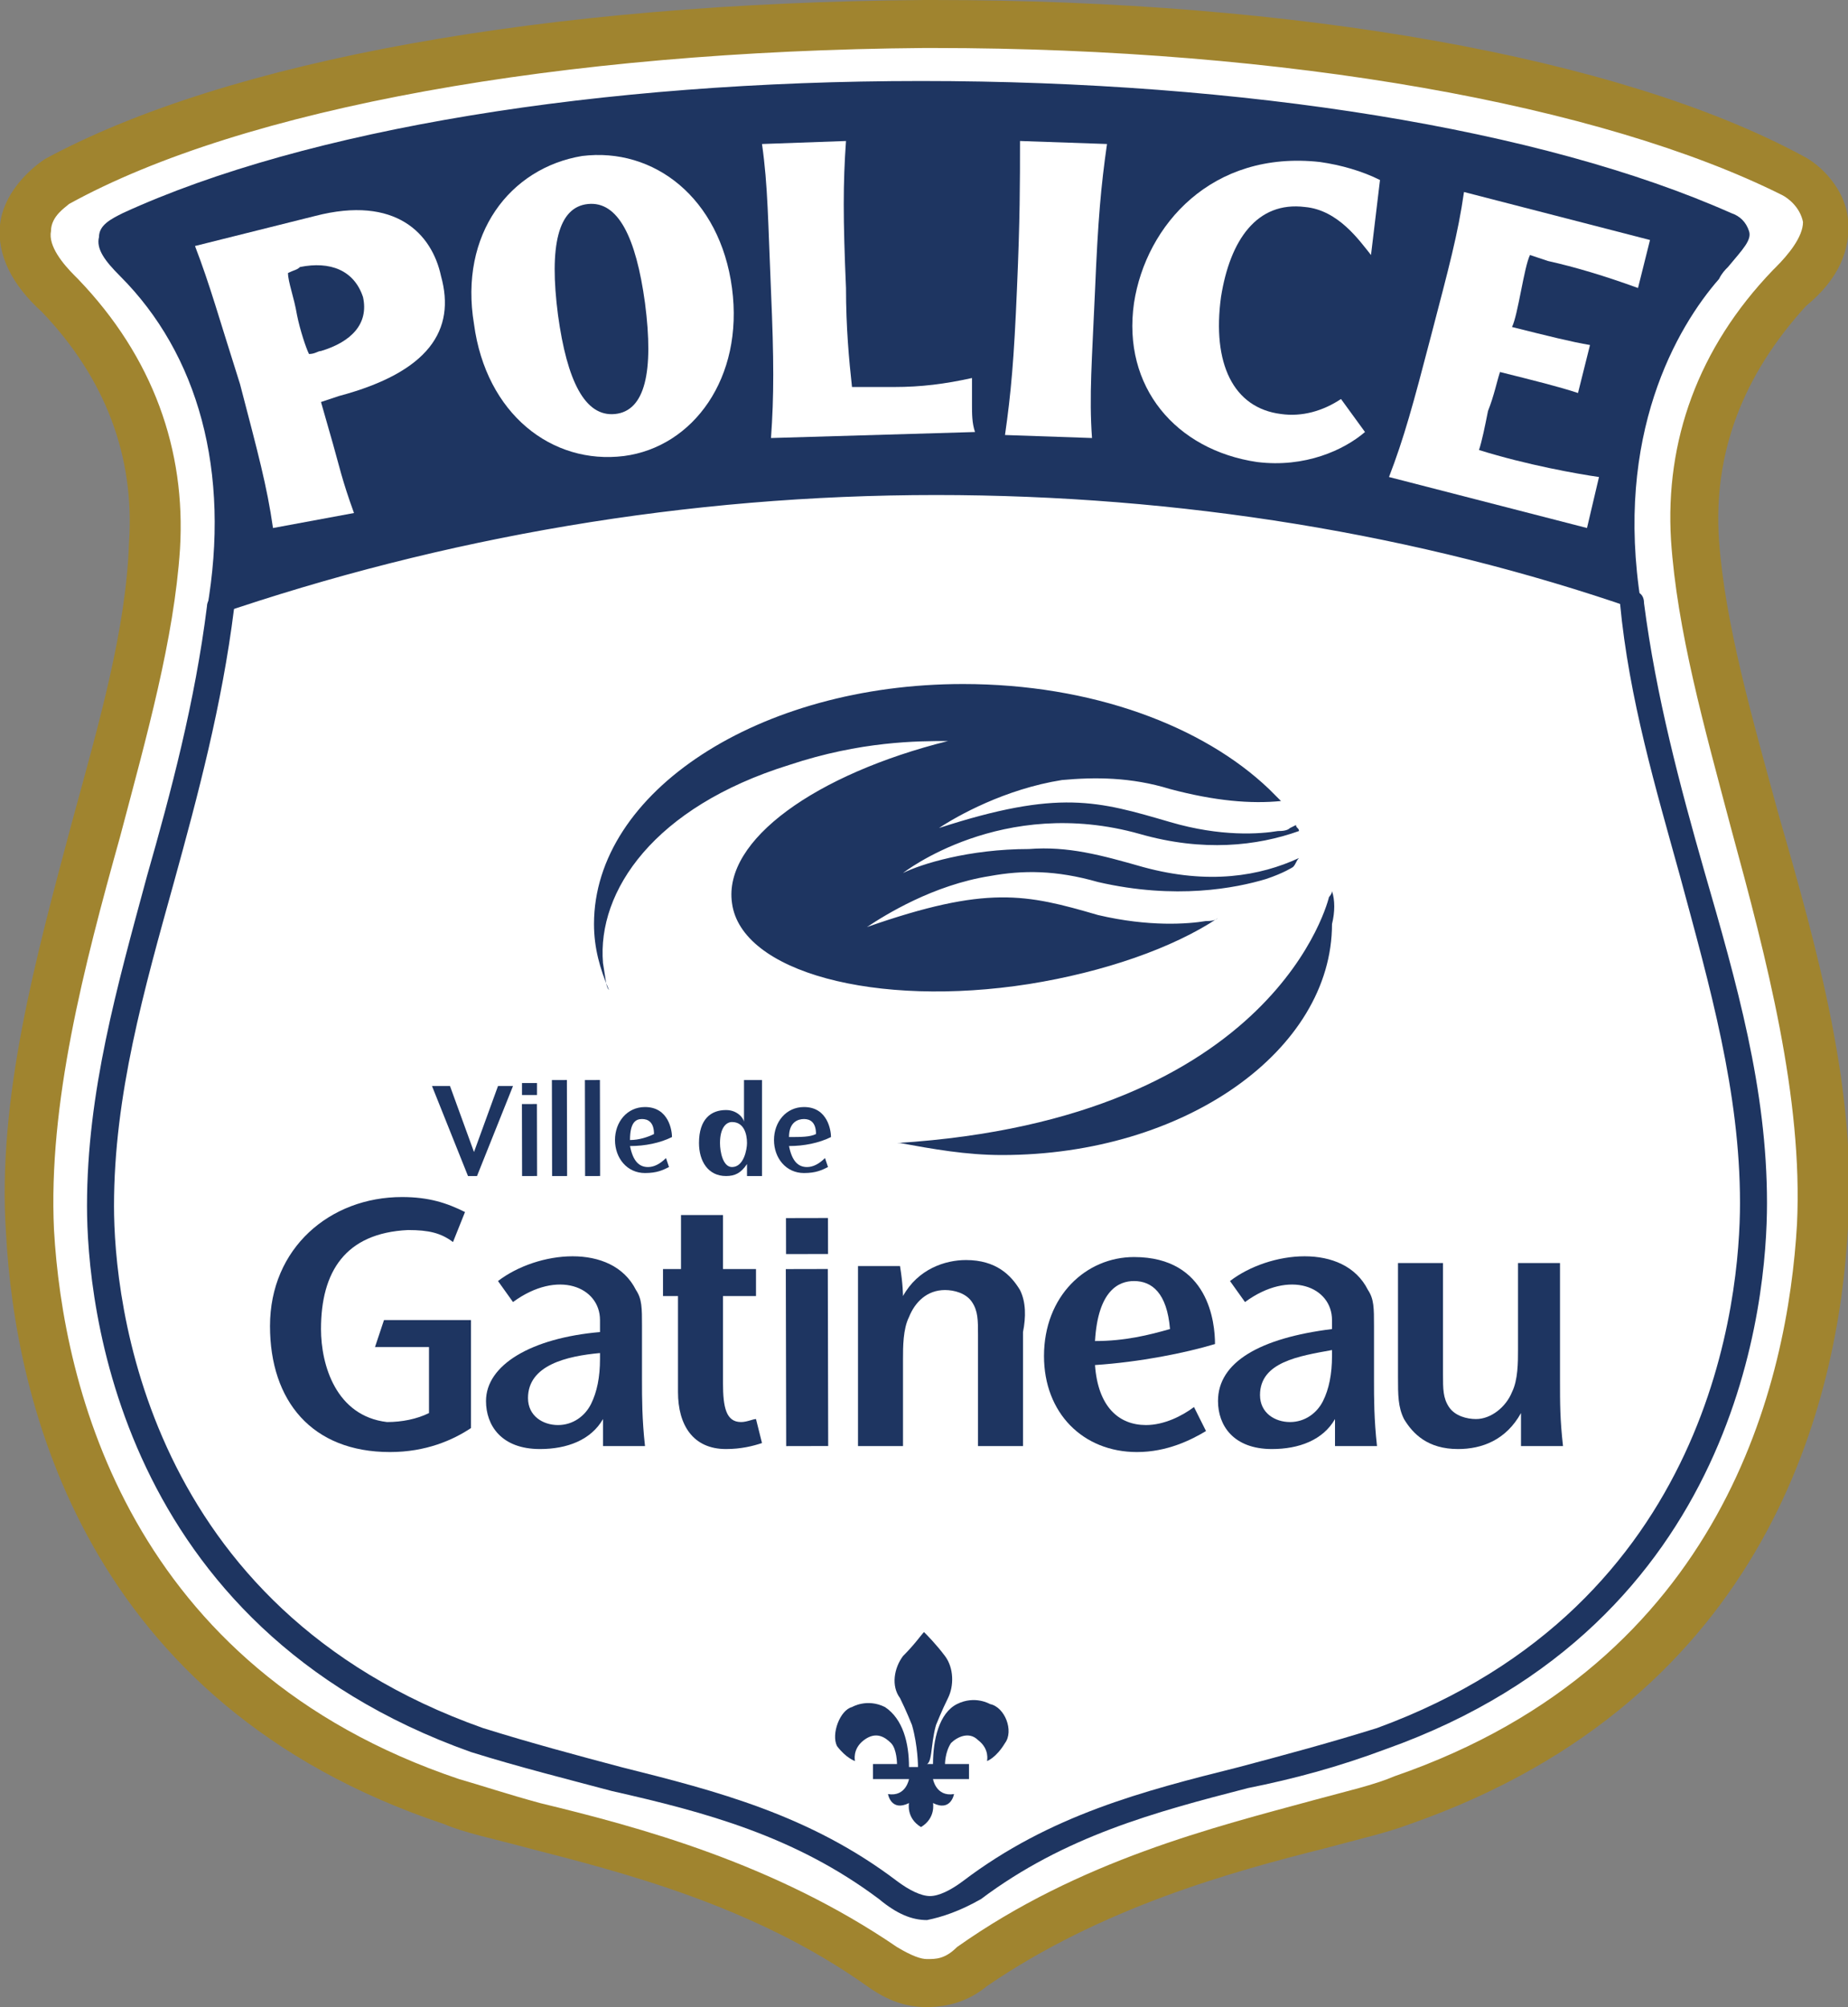 <?xml version="1.0" encoding="utf-8"?>
<!-- Generator: Adobe Illustrator 28.0.0, SVG Export Plug-In . SVG Version: 6.00 Build 0)  -->
<svg version="1.1" id="Calque_1" xmlns="http://www.w3.org/2000/svg" xmlns:xlink="http://www.w3.org/1999/xlink" x="0px" y="0px"
	 viewBox="0 0 61.6 66.9" style="enable-background:new 0 0 61.6 66.9;" xml:space="preserve">
<rect x="0" y="0" width="61.6" height="66.9" fill="#808080" stroke="none"/>
<style type="text/css">
	.st0{fill:#FFFFFF;}
	.st1{fill:#A0842F;}
	.st2{fill:#1E3561;}
</style>
<path class="st0" d="M30.9,66.1c0.4,0,0.9-0.1,1.5-0.5c5.2-3.7,11.4-4.5,14.3-5.6c12.7-4.4,13.8-15.8,14-19.1
	c0.4-7.6-3.8-16.1-4.3-22.8c-0.3-3.9,1.5-6.7,3.1-8.4c2.2-1.9,0.7-3.4,0-3.7C53.2,2.4,42,0.8,30.8,0.8S8.3,2.5,1.9,6.1
	C1.3,6.4-0.2,7.9,2,9.8c1.6,1.7,3.4,4.5,3.2,8.4C4.7,24.9,0.5,33.4,1,41C1.2,44.4,2.4,55.7,15,60.1c2.9,1,9.1,1.8,14.4,5.5
	C30,66,30.5,66.1,30.9,66.1"/>
<path class="st1" d="M30.9,66.9c-0.7,0-1.3-0.2-2-0.7c-3.8-2.7-8.2-3.8-11.3-4.6c-1.1-0.3-2.1-0.5-2.8-0.8
	C2.8,56.8,0.5,46.7,0.2,41.1c-0.3-4.5,1-9.2,2.2-13.7c0.9-3.3,1.8-6.4,1.9-9.3c0.2-2.9-0.8-5.5-2.9-7.7C0.4,9.5-0.1,8.5,0,7.5
	c0.1-1,0.9-1.8,1.5-2.2C7.6,2,18.2,0.1,30.8,0l0.3,0c12.1,0,22.9,1.9,29,5.2c0.6,0.3,1.4,1.1,1.5,2.1c0.1,1-0.3,2-1.4,2.9
	c-2.1,2.3-3.1,4.9-2.9,7.8c0.2,2.8,1.1,5.9,2,9.2c1.3,4.5,2.6,9.2,2.3,13.7C61.3,46.6,59,56.6,47,60.8c-0.8,0.3-1.7,0.5-2.8,0.8
	c-3.2,0.8-7.5,2-11.3,4.6C32.3,66.7,31.6,66.9,30.9,66.9 M31.1,1.6l-0.3,0C18.7,1.7,8.1,3.6,2.3,6.8C2.2,6.9,1.7,7.2,1.7,7.7
	C1.6,8.2,2.1,8.8,2.5,9.2c0,0,0,0,0.1,0.1c2.5,2.6,3.6,5.7,3.4,9c-0.2,3-1.1,6.2-2,9.6C2.8,32.2,1.6,36.8,1.8,41
	c0.3,5.2,2.5,14.6,13.5,18.3c0.7,0.2,1.6,0.5,2.7,0.8c3.3,0.8,7.8,2,11.9,4.8c0.5,0.3,0.8,0.4,1,0.4c0.3,0,0.6,0,1-0.4
	c4.1-2.9,8.6-4,11.9-4.9c1.1-0.3,2-0.5,2.7-0.8c11-3.8,13.1-13.2,13.4-18.4c0.2-4.2-1-8.8-2.2-13.2c-0.9-3.4-1.8-6.6-2-9.6
	c-0.2-3.3,0.9-6.4,3.4-9c0,0,0,0,0.1-0.1c0.4-0.4,0.9-1,0.9-1.5c-0.1-0.5-0.5-0.8-0.7-0.9C53.4,3.5,42.9,1.6,31.1,1.6"/>
<path class="st0" d="M54.5,18.8c0.6,7.6,4,14.2,4,21.3c0,3.1-1,13.7-12.5,17.8c-4.9,1.7-9.4,1.9-13.7,5.1c-0.5,0.4-1,0.6-1.4,0.6
	c-0.4,0-0.8-0.2-1.4-0.6c-4.3-3.2-8.8-3.3-13.7-5C4.3,53.9,3.3,43.3,3.3,40.2c0-7.1,3.4-13.7,4-21.3c0,0,6.5-4.9,23-4.9
	C46.7,13.9,54.5,18.8,54.5,18.8"/>
<path class="st2" d="M31.2,57.5c0,0,0.2-0.5,0.4-0.9c0.2-0.4,0.2-1-0.1-1.4c-0.3-0.4-0.6-0.7-0.7-0.8c-0.1,0.1-0.3,0.4-0.7,0.8
	c-0.3,0.4-0.4,1-0.1,1.4c0.2,0.4,0.4,0.9,0.4,0.9v0c0.2,0.7,0.2,1.4,0.2,1.4l-0.3,0c0-0.8-0.2-1.6-0.8-2c-0.6-0.3-1.1,0-1.1,0
	c-0.4,0.1-0.7,0.9-0.5,1.3c0.3,0.4,0.6,0.5,0.6,0.5c0,0-0.1-0.4,0.3-0.7c0.4-0.3,0.7-0.1,0.9,0.1c0.2,0.2,0.2,0.7,0.2,0.7l-0.8,0
	l0,0.5l1.2,0c0,0-0.1,0.6-0.7,0.5c0,0,0.1,0.6,0.7,0.3c0,0-0.1,0.5,0.4,0.8l0,0c0.5-0.3,0.4-0.8,0.4-0.8c0.6,0.3,0.7-0.3,0.7-0.3
	c-0.6,0.1-0.7-0.5-0.7-0.5l1.2,0l0-0.5l-0.8,0c0,0,0-0.4,0.2-0.7c0.2-0.2,0.6-0.4,0.9-0.1c0.4,0.3,0.3,0.7,0.3,0.7
	c0,0,0.3-0.1,0.6-0.6c0.3-0.4,0-1.2-0.5-1.3c0,0-0.5-0.3-1.1,0c-0.6,0.3-0.8,1.2-0.8,2l-0.3,0C31.1,58.9,31,58.2,31.2,57.5
	L31.2,57.5z"/>
<path class="st2" d="M44.4,29.7c0,0.1-0.1,0.2-0.1,0.2s-1.7,7.4-14.4,8.2c0,0,0,0,0,0c0,0,0,0,0.1,0c1.1,0.2,2.2,0.4,3.4,0.4
	c6.1,0,11-3.5,11-7.7C44.5,30.4,44.5,30,44.4,29.7"/>
<path class="st2" d="M52.1,48.2C52,47.3,52,46.8,52,46l0-3.9l-1.4,0l0,2.9c0,0.4,0,1-0.2,1.4c-0.2,0.5-0.7,0.9-1.2,0.9
	c-0.3,0-0.7-0.1-0.9-0.4c-0.2-0.3-0.2-0.6-0.2-1.1l0-3.7l-1.5,0l0,3.8c0,0.6,0,1,0.2,1.4c0.3,0.5,0.8,1,1.8,1c0.8,0,1.6-0.3,2.1-1.2
	c0,0,0,0.6,0,1.1L52.1,48.2z"/>
<rect x="26.2" y="42.3" transform="matrix(1 -2.144363e-03 2.144363e-03 1 -9.707440e-02 5.783928e-02)" class="st2" width="1.4" height="5.9"/>
<rect x="26.2" y="40.6" transform="matrix(1 -2.147087e-03 2.147087e-03 1 -8.843178e-02 5.788495e-02)" class="st2" width="1.4" height="1.2"/>
<path class="st2" d="M38.2,47.5c-0.9,0-1.6-0.6-1.7-2c1.5-0.1,3-0.4,4-0.7c0-0.7-0.2-2.9-2.7-2.9c-1.6,0-3,1.3-3,3.3
	c0,1.9,1.3,3.2,3.1,3.2c1,0,1.8-0.4,2.3-0.7l-0.4-0.8C39.4,47.2,38.8,47.5,38.2,47.5 M37.8,42.7c0.6,0,1.1,0.4,1.2,1.6
	c-0.7,0.2-1.5,0.4-2.5,0.4C36.6,43,37.3,42.7,37.8,42.7"/>
<path class="st2" d="M34,43c-0.3-0.5-0.8-1-1.8-1c-0.7,0-1.6,0.3-2.1,1.2c0,0,0-0.4-0.1-1l-1.4,0l0,6l1.5,0l0-2.9c0-0.4,0-1,0.2-1.4
	c0.2-0.5,0.6-0.9,1.2-0.9c0.3,0,0.7,0.1,0.9,0.4c0.2,0.3,0.2,0.6,0.2,1.1l0,3.7l1.5,0l0-3.8C34.2,43.9,34.2,43.4,34,43"/>
<path class="st2" d="M22.6,43.2l0,3.2c0,1.1,0.5,1.9,1.6,1.9c0.5,0,0.9-0.1,1.2-0.2l-0.2-0.8c-0.1,0-0.3,0.1-0.5,0.1
	c-0.5,0-0.6-0.5-0.6-1.3l0-2.9l1.1,0l0-0.9l-1.1,0l0-1.8l-1.4,0l0,1.8l-0.6,0l0,0.9L22.6,43.2z"/>
<path class="st2" d="M44.4,44.3V44c0-1.1-1.4-1.7-2.9-0.6L41,42.7c1.3-1,3.8-1.3,4.6,0.3c0.2,0.3,0.2,0.6,0.2,1.2l0,1.8
	c0,0.6,0,1.3,0.1,2.2l-1.4,0c0-0.4,0-0.9,0-0.9c-0.4,0.7-1.2,1-2.1,1c-1.3,0-1.8-0.8-1.8-1.6C40.6,45.4,42,44.6,44.4,44.3 M42,46.5
	c0,0.6,0.5,0.9,1,0.9c0.5,0,0.9-0.3,1.1-0.7c0.2-0.4,0.3-0.9,0.3-1.5l0-0.2C43.3,45.2,42,45.4,42,46.5"/>
<path class="st2" d="M20,44.4l0-0.4c0-1.1-1.4-1.7-2.9-0.6l-0.5-0.7c1.3-1,3.8-1.3,4.6,0.3c0.2,0.3,0.2,0.6,0.2,1.2l0,1.8
	c0,0.6,0,1.3,0.1,2.2l-1.4,0c0-0.4,0-0.9,0-0.9c-0.4,0.7-1.2,1-2.1,1c-1.3,0-1.8-0.8-1.8-1.6C16.2,45.5,17.7,44.6,20,44.4
	 M17.6,46.6c0,0.6,0.5,0.9,1,0.9c0.5,0,0.9-0.3,1.1-0.7c0.2-0.4,0.3-0.9,0.3-1.5l0-0.2C18.9,45.2,17.6,45.5,17.6,46.6"/>
<path class="st2" d="M12.5,44.9l1.8,0l0,2.2c-0.4,0.2-0.9,0.3-1.4,0.3c-1.7-0.2-2.2-1.9-2.2-3.1c0-1.9,0.8-3.2,2.9-3.3
	c0.7,0,1.1,0.1,1.5,0.4l0.4-1c-0.6-0.3-1.2-0.5-2.1-0.5c-2.4,0-4.4,1.7-4.4,4.3c0,2.5,1.4,4.2,4,4.2c1.2,0,2.1-0.4,2.7-0.8l0-3.6
	l-2.9,0L12.5,44.9z"/>
<polygon class="st2" points="15,36.2 15.8,38.4 16.6,36.2 17.1,36.2 15.9,39.2 15.6,39.2 14.4,36.2 "/>
<rect x="17.4" y="36.8" transform="matrix(1 -2.067474e-03 2.067474e-03 1 -7.852639e-02 3.657917e-02)" class="st2" width="0.5" height="2.4"/>
<polygon class="st2" points="17.4,36.1 17.4,36.5 17.9,36.5 17.9,36.1 "/>
<rect x="18.4" y="36" transform="matrix(1 -2.201796e-03 2.201796e-03 1 -8.277023e-02 4.130767e-02)" class="st2" width="0.5" height="3.2"/>
<rect x="19.5" y="36" transform="matrix(1 -1.883915e-03 1.883915e-03 1 -7.081950e-02 3.731936e-02)" class="st2" width="0.5" height="3.2"/>
<path class="st2" d="M25.4,36l0,3.2l-0.5,0l0-0.4c-0.2,0.3-0.4,0.4-0.7,0.4c-0.6,0-0.9-0.5-0.9-1.1c0-0.8,0.4-1.1,0.9-1.1
	c0.4,0,0.6,0.3,0.6,0.4l0-1.4L25.4,36z M24,38.1c0,0.3,0.1,0.8,0.4,0.8c0.4,0,0.5-0.6,0.5-0.8c0-0.3-0.1-0.7-0.5-0.7
	C24.2,37.4,24,37.6,24,38.1L24,38.1z"/>
<path class="st2" d="M21.6,38.9c-0.3,0-0.5-0.2-0.6-0.7c0.5,0,1-0.1,1.4-0.3c0-0.2-0.1-1-0.9-1c-0.6,0-1,0.5-1,1.1
	c0,0.6,0.4,1.1,1,1.1c0.4,0,0.6-0.1,0.8-0.2l-0.1-0.3C22,38.8,21.8,38.9,21.6,38.9 M21.4,37.3c0.2,0,0.4,0.1,0.4,0.5
	C21.6,37.9,21.3,38,21,38C21,37.4,21.2,37.3,21.4,37.3"/>
<path class="st2" d="M26.9,38.9c-0.3,0-0.5-0.2-0.6-0.7c0.5,0,1-0.1,1.4-0.3c0-0.2-0.1-1-0.9-1c-0.6,0-1,0.5-1,1.1
	c0,0.6,0.4,1.1,1,1.1c0.4,0,0.6-0.1,0.8-0.2l-0.1-0.3C27.3,38.8,27.1,38.9,26.9,38.9 M26.8,37.3c0.2,0,0.4,0.1,0.4,0.5
	c-0.2,0.1-0.5,0.1-0.9,0.1C26.3,37.4,26.6,37.3,26.8,37.3"/>
<path class="st2" d="M20.3,33C20.3,33,20.3,33,20.3,33c-0.3-0.7-0.5-1.4-0.5-2.2c0-4.4,5.5-8,12.3-8c4.3,0,8,1.4,10.2,3.5
	c0,0,0,0,0,0c0,0,0,0,0,0c0,0,0,0,0,0c0.1,0.1,0.3,0.3,0.4,0.4c0,0,0,0,0,0c0,0,0,0,0,0c-1,0.1-2.2,0-3.7-0.4
	c-1.3-0.4-2.5-0.4-3.6-0.3c-1.9,0.3-3.5,1.2-4.1,1.6c4-1.3,5.3-0.9,7.7-0.2c1.7,0.5,3,0.4,3.6,0.3c0.1,0,0.3,0,0.4-0.1l0.2-0.1l0,0
	c0,0,0,0,0,0c0,0.1,0.1,0.1,0.1,0.2c-1.4,0.5-3.2,0.7-5.3,0.1c-4.6-1.3-7.9,1.3-7.9,1.3c0,0,0,0,0,0c0.6-0.3,2.2-0.8,4.2-0.8
	c1.3-0.1,2.4,0.2,3.8,0.6c2.2,0.6,3.9,0.3,5.2-0.3c-0.1,0.1-0.1,0.2-0.2,0.3c0,0-0.3,0.2-0.9,0.4c-1,0.3-3,0.7-5.6,0.1
	c-1.4-0.4-2.5-0.4-3.6-0.2c-1.9,0.3-3.5,1.3-4.1,1.7c4-1.4,5.3-1.1,7.7-0.4c1.7,0.4,3,0.3,3.6,0.2c0.1,0,0.3,0,0.4-0.1
	c-1.5,1-3.8,1.8-6.3,2.2c-5.1,0.8-9.6-0.4-9.9-2.7c-0.3-2.1,2.8-4.3,7.2-5.4c-1,0-2.9,0-5.3,0.8c-4.5,1.4-6.4,4.2-6.2,6.6
	C20.2,32.7,20.2,32.9,20.3,33"/>
<path class="st2" d="M30.9,64c-0.5,0-1-0.2-1.6-0.7c-2.8-2.1-5.8-2.9-8.9-3.6c-1.5-0.4-3.1-0.8-4.7-1.3C3.9,54.2,2.9,43.4,2.9,40.2
	c0-3.8,1-7.3,2-11c0.8-2.8,1.6-5.8,2-9c0-0.2,0.2-0.4,0.5-0.3c0.2,0,0.4,0.2,0.4,0.4c-0.4,3.2-1.2,6.2-2,9.1c-1,3.6-2,7.1-2,10.8
	c0,3.1,1,13.4,12.3,17.4c1.6,0.5,3.1,0.9,4.6,1.3c3.2,0.8,6.3,1.6,9.2,3.8c0.4,0.3,0.8,0.5,1.1,0.5c0.3,0,0.7-0.2,1.1-0.5
	c2.9-2.2,6-3,9.2-3.8c1.5-0.4,3-0.8,4.6-1.3C57.1,53.5,58,43.2,58,40.1c0-3.7-1-7.2-2-10.9c-0.8-2.9-1.7-5.9-2-9.1
	c0-0.2,0.1-0.4,0.4-0.4c0.2,0,0.4,0.1,0.4,0.4c0.4,3.1,1.2,6.1,2,8.9c1.1,3.8,2.1,7.3,2.1,11.1c0,3.2-0.9,14-12.7,18.2
	c-1.6,0.6-3.1,1-4.6,1.3c-3.1,0.8-6.1,1.6-8.9,3.7C32,63.7,31.4,63.9,30.9,64C30.9,64,30.9,64,30.9,64"/>
<path class="st2" d="M7.1,20.3C7.9,15.5,6.6,11.5,4.2,9C2.9,8,3.5,7.7,4.1,7.3c13-6,40.4-5.9,53.5-0.1c0.9,0.5,0.5,0.7-0.5,1.9
	c-1.4,1.7-3.6,5.3-2.6,11C40.2,15.1,22.8,14.9,7.1,20.3"/>
<path class="st2" d="M6.9,20.6l0-0.3C7.7,15.7,6.6,11.8,4,9.2C3.5,8.7,3.2,8.3,3.3,7.9c0-0.4,0.4-0.6,0.8-0.8l0,0
	C10.2,4.3,20,2.7,30.7,2.7c10.8,0,20.7,1.6,27,4.4c0.3,0.1,0.5,0.3,0.6,0.6c0.1,0.3-0.2,0.6-0.7,1.2c-0.1,0.1-0.2,0.2-0.3,0.4
	c-1.4,1.6-3.5,5.2-2.6,10.8l0.1,0.3l-0.3-0.1c-7.2-2.5-15.2-3.8-23.3-3.8c-8.3,0-16.4,1.4-24,4L6.9,20.6z M30.8,3
	C20,3,10.3,4.7,4.2,7.5C3.9,7.7,3.6,7.8,3.6,8c0,0.1,0.1,0.4,0.7,0.9c2.6,2.7,3.7,6.6,3,11.2c7.6-2.6,15.6-3.9,23.9-3.9
	c8,0,16,1.3,23.1,3.7C53.5,14.2,55.6,10.6,57,9c0.1-0.1,0.2-0.3,0.3-0.4c0.4-0.4,0.6-0.7,0.6-0.9c0-0.1-0.1-0.2-0.4-0.3
	C51.3,4.6,41.5,3,30.8,3"/>
<path class="st0" d="M9.1,17.6c-0.2-1.4-0.5-2.5-1.1-4.8C7.3,10.6,7,9.5,6.5,8.2l4-1c2.7-0.7,3.9,0.6,4.2,2c0.5,1.8-0.4,3.2-3.4,4
	l-0.6,0.2l0.4,1.4c0.2,0.7,0.3,1.2,0.7,2.3L9.1,17.6z M12.1,9.9C11.8,9,11,8.7,10,8.9C9.9,9,9.8,9,9.6,9.1c0,0.3,0.2,0.8,0.3,1.4
	c0.1,0.5,0.3,1.1,0.4,1.3c0.2,0,0.3-0.1,0.4-0.1C11.7,11.4,12.3,10.8,12.1,9.9"/>
<path class="st0" d="M19.4,5.2c2.4-0.3,4.6,1.4,5,4.4c0.4,3-1.3,5.3-3.6,5.6c-2.4,0.3-4.6-1.4-5-4.4C15.3,7.8,17,5.6,19.4,5.2
	 M19.6,6.8c-1,0.1-1.3,1.4-1,3.7c0.3,2.2,0.9,3.4,1.9,3.3c1-0.1,1.3-1.4,1-3.7C21.2,7.9,20.6,6.7,19.6,6.8"/>
<path class="st0" d="M28.2,4.7c-0.1,1.4-0.1,2.6,0,4.9c0,1.3,0.1,2.4,0.2,3.3l1.4,0c0.9,0,1.7-0.1,2.6-0.3c0,0.3,0,0.6,0,0.9
	c0,0.3,0,0.6,0.1,0.9l-6.8,0.2c0.1-1.4,0.1-2.6,0-4.9c-0.1-2.3-0.1-3.5-0.3-4.9L28.2,4.7z"/>
<path class="st0" d="M36.9,4.8c-0.2,1.4-0.3,2.5-0.4,4.9c-0.1,2.3-0.2,3.5-0.1,4.9l-2.9-0.1c0.2-1.4,0.3-2.5,0.4-4.9
	C34,7.3,34,6.1,34,4.7L36.9,4.8z"/>
<path class="st0" d="M45.7,8.5C45.3,8,44.6,7,43.5,6.9C41.9,6.7,41,8,40.7,9.9c-0.3,2.2,0.4,3.7,2,3.9c0.7,0.1,1.4-0.1,2-0.5
	l0.8,1.1c-0.7,0.6-2,1.2-3.6,1c-2.7-0.4-4.5-2.5-4.1-5.3c0.4-2.6,2.6-5.1,6.2-4.7c0.7,0.1,1.4,0.3,2,0.6L45.7,8.5z"/>
<path class="st0" d="M55,8l-0.4,1.6c-1.1-0.4-2.1-0.7-3-0.9l-0.6-0.2c-0.1,0.2-0.2,0.7-0.3,1.2c-0.1,0.5-0.2,1-0.3,1.2
	c1.2,0.3,2,0.5,2.6,0.6l-0.4,1.6c-0.6-0.2-1.4-0.4-2.6-0.7c-0.1,0.3-0.2,0.8-0.4,1.3c-0.1,0.5-0.2,1-0.3,1.3c1.6,0.5,3.3,0.8,4,0.9
	l-0.4,1.7l-6.6-1.7c0.5-1.3,0.8-2.4,1.4-4.7c0.6-2.3,0.9-3.4,1.1-4.8L55,8z"/>
</svg>
